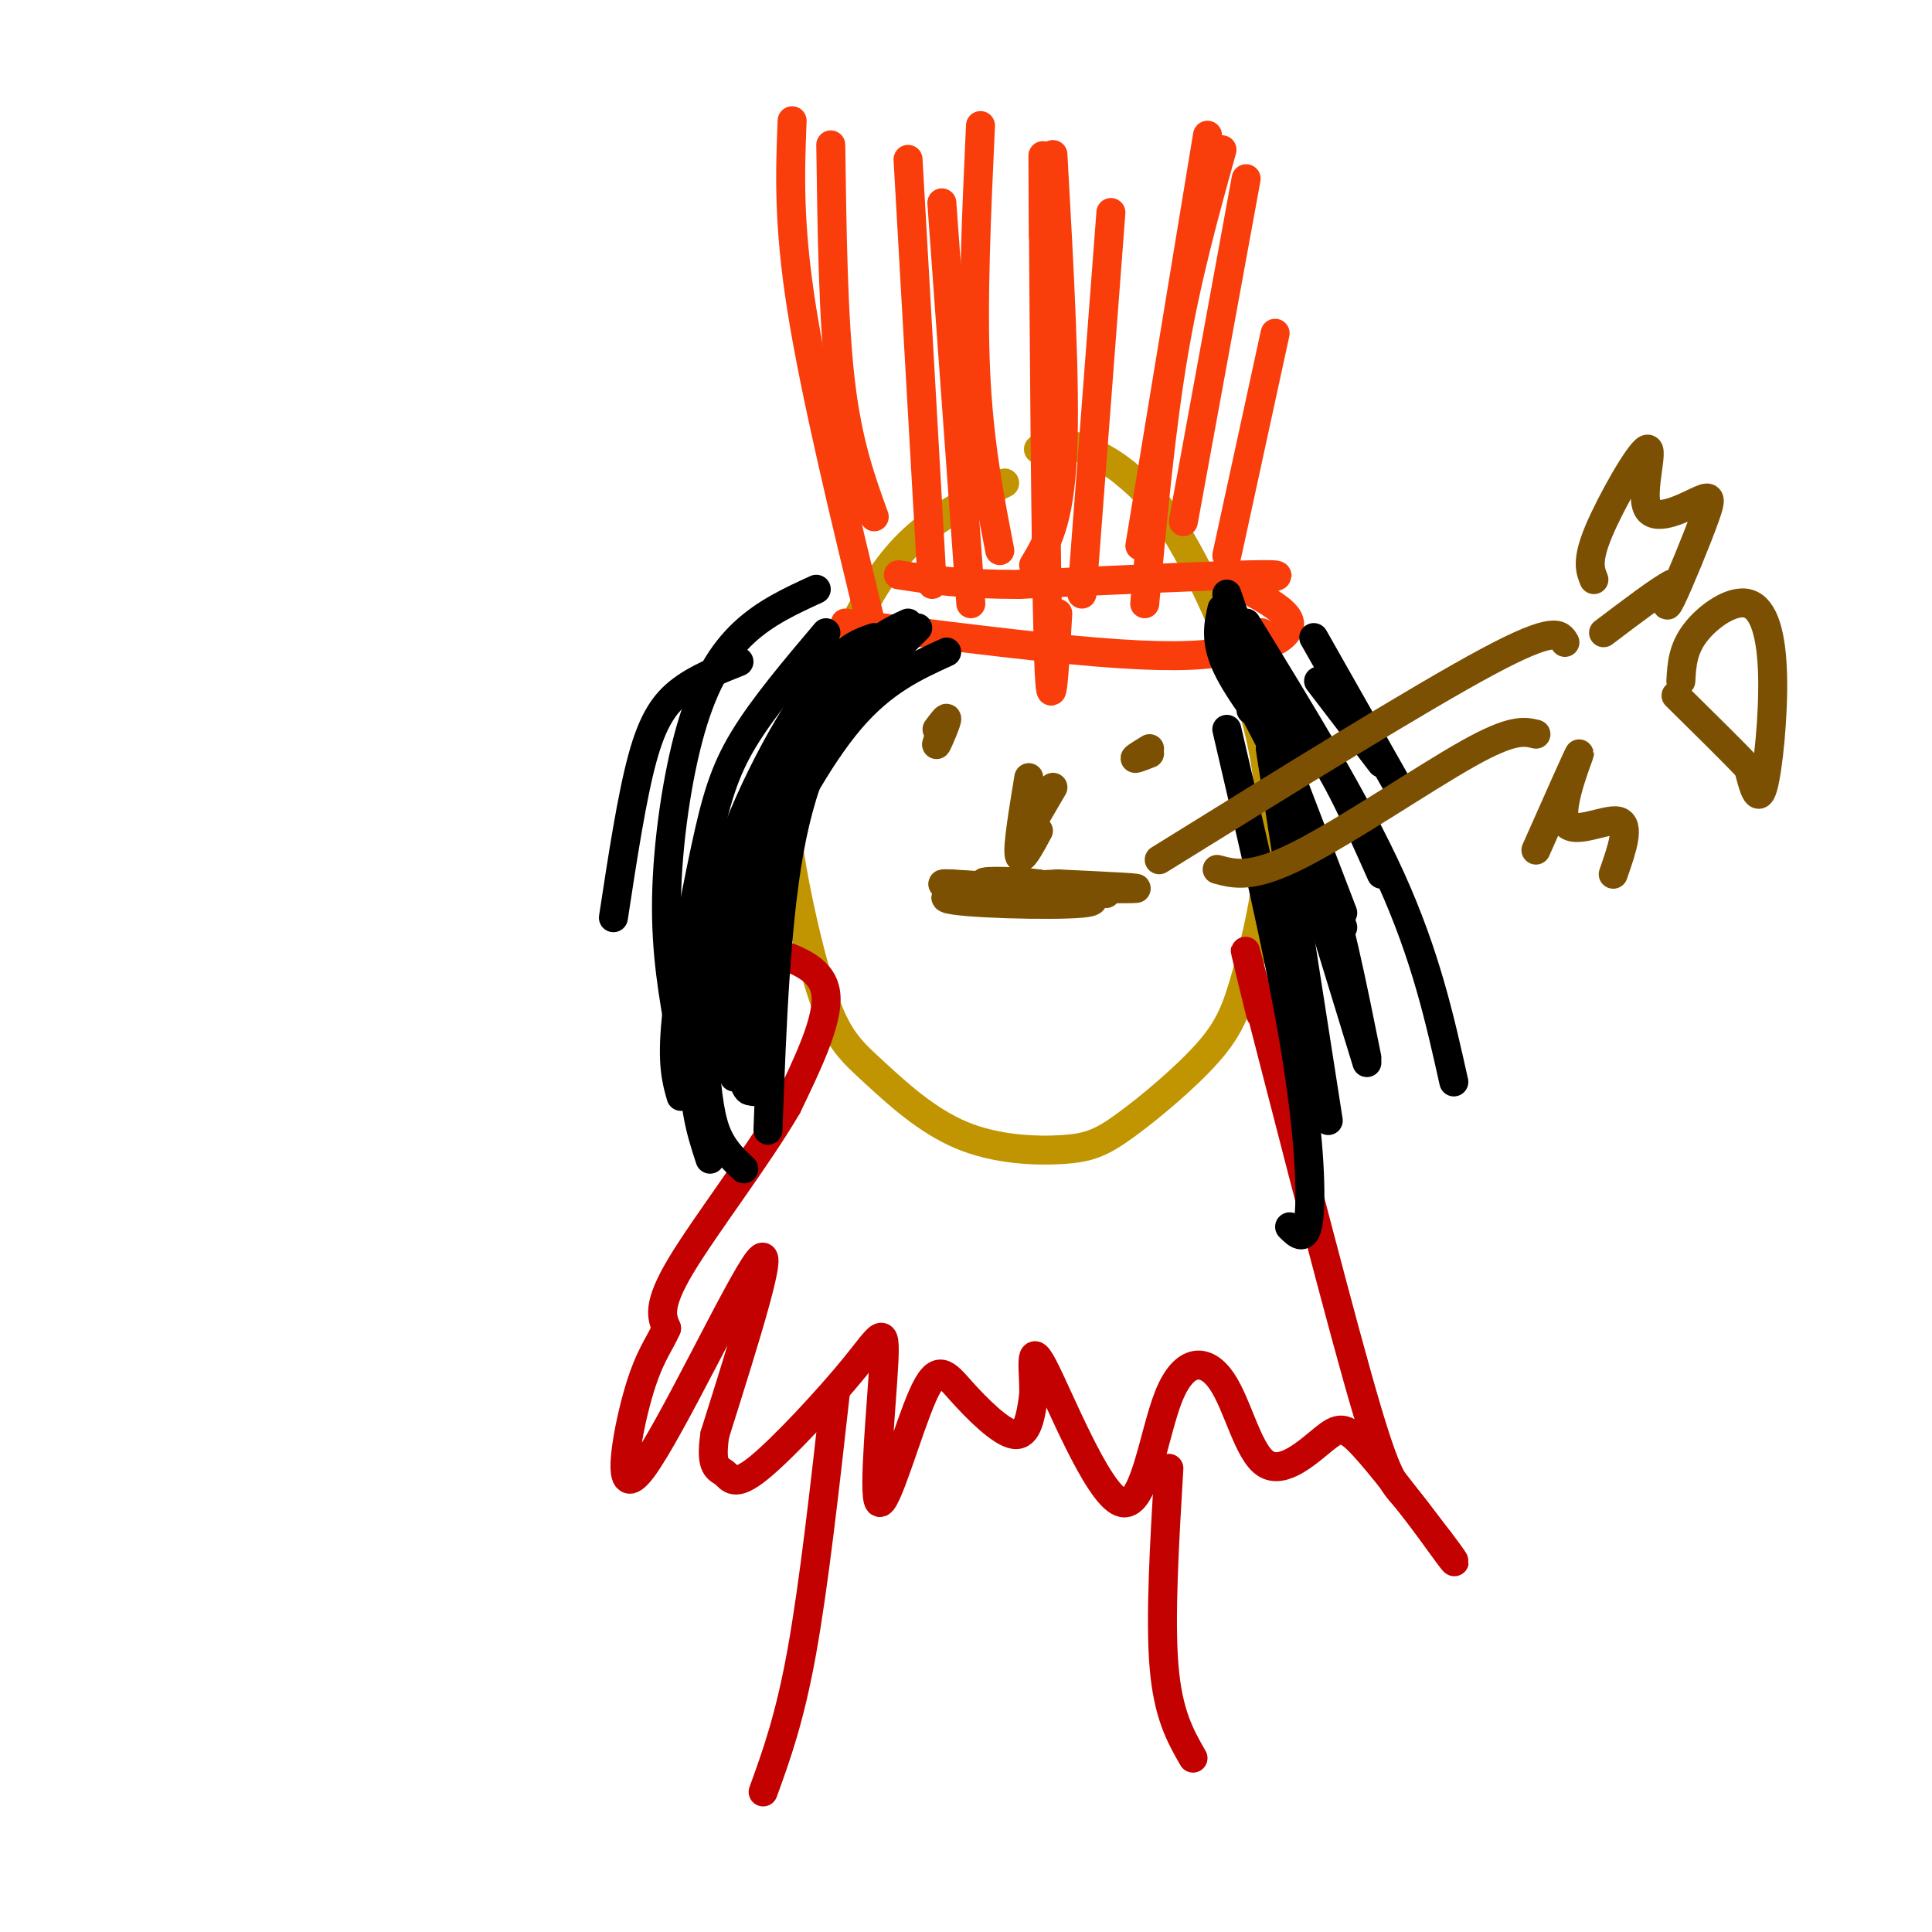 <svg viewBox='0 0 400 400' version='1.1' xmlns='http://www.w3.org/2000/svg' xmlns:xlink='http://www.w3.org/1999/xlink'><g fill='none' stroke='#C09501' stroke-width='6' stroke-linecap='round' stroke-linejoin='round'><path d='M208,100c-5.944,2.908 -11.888,5.815 -17,10c-5.112,4.185 -9.391,9.647 -14,19c-4.609,9.353 -9.547,22.597 -12,31c-2.453,8.403 -2.420,11.966 -1,20c1.420,8.034 4.227,20.538 7,28c2.773,7.462 5.511,9.880 10,14c4.489,4.120 10.729,9.942 18,13c7.271,3.058 15.573,3.352 21,3c5.427,-0.352 7.979,-1.351 13,-5c5.021,-3.649 12.510,-9.947 17,-15c4.490,-5.053 5.979,-8.862 8,-16c2.021,-7.138 4.573,-17.604 5,-28c0.427,-10.396 -1.270,-20.722 -5,-32c-3.730,-11.278 -9.494,-23.508 -14,-31c-4.506,-7.492 -7.753,-10.246 -11,-13'/><path d='M233,98c-4.111,-3.400 -8.889,-5.400 -12,-6c-3.111,-0.600 -4.556,0.200 -6,1'/></g>
<g fill='none' stroke='#F93D0B' stroke-width='6' stroke-linecap='round' stroke-linejoin='round'><path d='M175,129c19.244,2.444 38.489,4.889 52,6c13.511,1.111 21.289,0.889 26,0c4.711,-0.889 6.356,-2.444 8,-4'/><path d='M261,131c1.369,0.000 0.792,2.000 2,2c1.208,0.000 4.202,-2.000 4,-4c-0.202,-2.000 -3.601,-4.000 -7,-6'/><path d='M260,123c-1.024,-1.524 -0.083,-2.333 2,-3c2.083,-0.667 5.310,-1.190 -3,-1c-8.310,0.190 -28.155,1.095 -48,2'/><path d='M211,121c-12.167,0.000 -18.583,-1.000 -25,-2'/><path d='M181,132c-6.083,-25.083 -12.167,-50.167 -15,-68c-2.833,-17.833 -2.417,-28.417 -2,-39'/><path d='M181,107c-2.750,-7.583 -5.500,-15.167 -7,-28c-1.500,-12.833 -1.750,-30.917 -2,-49'/><path d='M193,121c0.000,0.000 -5.000,-88.000 -5,-88'/><path d='M201,125c0.000,0.000 -6.000,-83.000 -6,-83'/><path d='M207,114c-2.167,-11.167 -4.333,-22.333 -5,-37c-0.667,-14.667 0.167,-32.833 1,-51'/><path d='M219,127c-0.733,12.800 -1.467,25.600 -2,6c-0.533,-19.600 -0.867,-71.600 -1,-91c-0.133,-19.400 -0.067,-6.200 0,7'/><path d='M214,117c2.667,-4.417 5.333,-8.833 6,-23c0.667,-14.167 -0.667,-38.083 -2,-62'/><path d='M224,123c0.000,0.000 6.000,-79.000 6,-79'/><path d='M236,113c0.000,0.000 14.000,-85.000 14,-85'/><path d='M237,125c1.667,-18.167 3.333,-36.333 6,-52c2.667,-15.667 6.333,-28.833 10,-42'/><path d='M245,108c0.000,0.000 13.000,-71.000 13,-71'/><path d='M254,115c0.000,0.000 10.000,-46.000 10,-46'/></g>
<g fill='none' stroke='#7C5002' stroke-width='6' stroke-linecap='round' stroke-linejoin='round'><path d='M197,186c0.000,0.000 4.000,-2.000 4,-2'/><path d='M201,184c8.622,-0.267 28.178,0.067 33,0c4.822,-0.067 -5.089,-0.533 -15,-1'/><path d='M219,183c-9.298,0.417 -25.042,1.958 -23,3c2.042,1.042 21.869,1.583 28,1c6.131,-0.583 -1.435,-2.292 -9,-4'/><path d='M215,183c-5.464,-0.762 -14.625,-0.667 -10,0c4.625,0.667 23.036,1.905 24,2c0.964,0.095 -15.518,-0.952 -32,-2'/><path d='M197,183c-4.500,-0.167 0.250,0.417 5,1'/><path d='M194,151c1.089,-1.467 2.178,-2.933 2,-2c-0.178,0.933 -1.622,4.267 -2,5c-0.378,0.733 0.311,-1.133 1,-3'/><path d='M238,156c-1.500,0.583 -3.000,1.167 -3,1c0.000,-0.167 1.500,-1.083 3,-2'/><path d='M213,161c-1.167,7.083 -2.333,14.167 -2,16c0.333,1.833 2.167,-1.583 4,-5'/><path d='M211,175c0.000,0.000 7.000,-12.000 7,-12'/></g>
<g fill='none' stroke='#C30101' stroke-width='6' stroke-linecap='round' stroke-linejoin='round'><path d='M160,197c5.250,1.833 10.500,3.667 11,9c0.500,5.333 -3.750,14.167 -8,23'/><path d='M163,229c-6.000,10.333 -17.000,24.667 -22,33c-5.000,8.333 -4.000,10.667 -3,13'/><path d='M138,275c-1.472,3.472 -3.652,5.652 -6,14c-2.348,8.348 -4.863,22.863 1,15c5.863,-7.863 20.104,-38.104 24,-43c3.896,-4.896 -2.552,15.552 -9,36'/><path d='M148,297c-1.069,7.145 0.760,7.008 2,8c1.240,0.992 1.892,3.113 7,-1c5.108,-4.113 14.674,-14.459 20,-21c5.326,-6.541 6.414,-9.276 6,-1c-0.414,8.276 -2.329,27.563 -1,29c1.329,1.437 5.903,-14.976 9,-22c3.097,-7.024 4.719,-4.660 8,-1c3.281,3.660 8.223,8.617 11,9c2.777,0.383 3.388,-3.809 4,-8'/><path d='M214,289c0.223,-4.619 -1.221,-12.168 2,-6c3.221,6.168 11.106,26.053 16,28c4.894,1.947 6.796,-14.042 10,-22c3.204,-7.958 7.709,-7.884 11,-3c3.291,4.884 5.367,14.577 9,17c3.633,2.423 8.824,-2.425 12,-5c3.176,-2.575 4.336,-2.879 8,1c3.664,3.879 9.832,11.939 16,20'/><path d='M298,319c3.403,4.442 3.909,5.547 2,3c-1.909,-2.547 -6.233,-8.744 -9,-12c-2.767,-3.256 -3.976,-3.569 -10,-25c-6.024,-21.431 -16.864,-63.980 -21,-80c-4.136,-16.020 -1.568,-5.510 1,5'/><path d='M173,288c-2.250,20.083 -4.500,40.167 -7,54c-2.500,13.833 -5.250,21.417 -8,29'/><path d='M242,304c-0.917,15.500 -1.833,31.000 -1,41c0.833,10.000 3.417,14.500 6,19'/></g>
<g fill='none' stroke='#000000' stroke-width='6' stroke-linecap='round' stroke-linejoin='round'><path d='M254,151c5.489,23.489 10.978,46.978 14,65c3.022,18.022 3.578,30.578 3,36c-0.578,5.422 -2.289,3.711 -4,2'/><path d='M260,142c0.000,0.000 18.000,47.000 18,47'/><path d='M265,152c0.000,0.000 10.000,37.000 10,37'/><path d='M263,155c0.000,0.000 12.000,77.000 12,77'/><path d='M264,158c0.000,0.000 19.000,62.000 19,62'/><path d='M254,123c0.000,0.000 24.000,69.000 24,69'/><path d='M253,126c-0.750,3.333 -1.500,6.667 1,12c2.500,5.333 8.250,12.667 14,20'/><path d='M181,135c-5.917,8.917 -11.833,17.833 -16,33c-4.167,15.167 -6.583,36.583 -9,58'/><path d='M179,138c-5.833,9.500 -11.667,19.000 -15,35c-3.333,16.000 -4.167,38.500 -5,61'/><path d='M178,141c-4.590,5.276 -9.180,10.552 -12,15c-2.820,4.448 -3.869,8.069 -6,15c-2.131,6.931 -5.343,17.174 -7,27c-1.657,9.826 -1.759,19.236 -1,22c0.759,2.764 2.380,-1.118 4,-5'/><path d='M196,135c-6.608,3.013 -13.215,6.026 -20,14c-6.785,7.974 -13.746,20.911 -18,31c-4.254,10.089 -5.799,17.332 -6,25c-0.201,7.668 0.943,15.762 2,19c1.057,3.238 2.029,1.619 3,0'/><path d='M190,130c-9.333,9.250 -18.667,18.500 -25,32c-6.333,13.500 -9.667,31.250 -13,49'/><path d='M188,129c-3.577,1.661 -7.155,3.321 -13,10c-5.845,6.679 -13.958,18.375 -20,33c-6.042,14.625 -10.012,32.179 -11,44c-0.988,11.821 1.006,17.911 3,24'/><path d='M174,142c-8.356,11.667 -16.711,23.333 -21,32c-4.289,8.667 -4.511,14.333 -4,22c0.511,7.667 1.756,17.333 3,27'/><path d='M181,132c-3.450,1.161 -6.900,2.322 -13,11c-6.100,8.678 -14.852,24.872 -19,40c-4.148,15.128 -3.694,29.188 -3,38c0.694,8.812 1.627,12.375 3,15c1.373,2.625 3.187,4.313 5,6'/><path d='M171,131c-6.464,7.643 -12.929,15.286 -17,22c-4.071,6.714 -5.750,12.500 -8,23c-2.250,10.500 -5.071,25.714 -6,35c-0.929,9.286 0.036,12.643 1,16'/><path d='M259,146c5.000,9.417 10.000,18.833 14,31c4.000,12.167 7.000,27.083 10,42'/><path d='M259,147c4.250,0.667 8.500,1.333 13,7c4.500,5.667 9.250,16.333 14,27'/><path d='M258,129c11.417,18.583 22.833,37.167 30,53c7.167,15.833 10.083,28.917 13,42'/><path d='M272,132c0.000,0.000 17.000,30.000 17,30'/><path d='M273,141c0.000,0.000 13.000,17.000 13,17'/><path d='M169,122c-5.262,2.411 -10.524,4.821 -15,9c-4.476,4.179 -8.167,10.125 -11,20c-2.833,9.875 -4.810,23.679 -5,35c-0.190,11.321 1.405,20.161 3,29'/><path d='M153,137c-4.311,1.711 -8.622,3.422 -12,6c-3.378,2.578 -5.822,6.022 -8,14c-2.178,7.978 -4.089,20.489 -6,33'/></g>
<g fill='none' stroke='#7C5002' stroke-width='6' stroke-linecap='round' stroke-linejoin='round'><path d='M240,178c27.000,-16.750 54.000,-33.500 68,-41c14.000,-7.500 15.000,-5.750 16,-4'/><path d='M252,180c3.600,0.978 7.200,1.956 17,-3c9.800,-4.956 25.800,-15.844 35,-21c9.200,-5.156 11.600,-4.578 14,-4'/><path d='M330,120c-0.783,-1.933 -1.566,-3.865 1,-10c2.566,-6.135 8.479,-16.472 10,-17c1.521,-0.528 -1.352,8.754 0,12c1.352,3.246 6.929,0.458 10,-1c3.071,-1.458 3.634,-1.585 2,3c-1.634,4.585 -5.467,13.881 -7,17c-1.533,3.119 -0.767,0.059 0,-3'/><path d='M346,121c-2.333,1.167 -8.167,5.583 -14,10'/><path d='M348,141c0.185,-3.282 0.370,-6.565 3,-10c2.630,-3.435 7.705,-7.024 11,-6c3.295,1.024 4.810,6.660 5,15c0.190,8.340 -0.946,19.383 -2,23c-1.054,3.617 -2.027,-0.191 -3,-4'/><path d='M362,159c-3.000,-3.167 -9.000,-9.083 -15,-15'/><path d='M318,176c4.476,-10.101 8.952,-20.202 9,-20c0.048,0.202 -4.333,10.708 -3,14c1.333,3.292 8.381,-0.631 11,0c2.619,0.631 0.810,5.815 -1,11'/></g>
</svg>